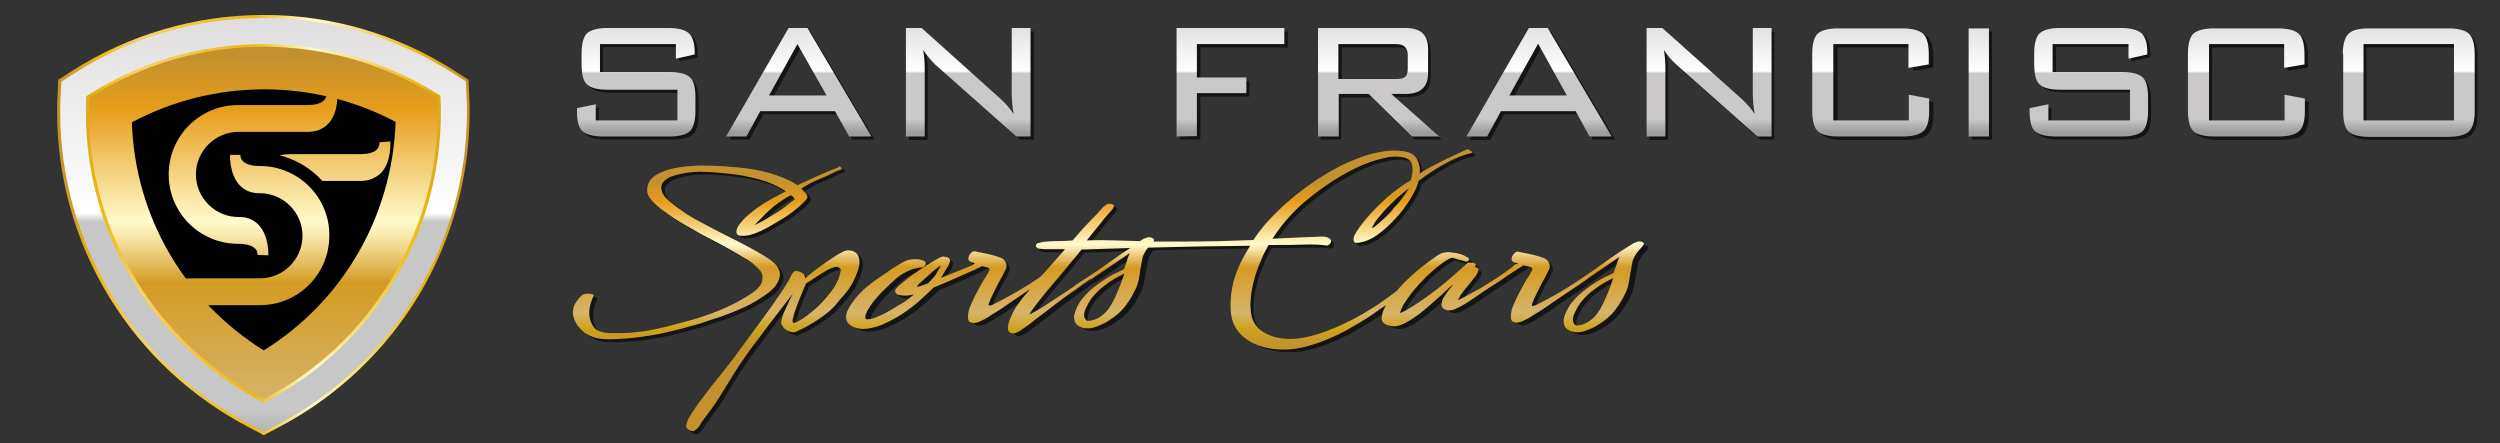 <?xml version="1.0" encoding="utf-8"?>
<!-- Generator: Adobe Illustrator 20.0.0, SVG Export Plug-In . SVG Version: 6.00 Build 0)  -->
<!DOCTYPE svg PUBLIC "-//W3C//DTD SVG 1.1//EN" "http://www.w3.org/Graphics/SVG/1.1/DTD/svg11.dtd">
<svg version="1.1" id="Layer_1" xmlns="http://www.w3.org/2000/svg" xmlns:xlink="http://www.w3.org/1999/xlink" x="0px" y="0px"
	 viewBox="0 0 652.1 115.6" style="enable-background:new 0 0 652.1 115.6;" xml:space="preserve">
<rect x="0" y="0" width="652.1" height="115.6" fill="#333333" stroke="none"/>
<style type="text/css">
	.st0{opacity:0.61;}
	.st1{fill:url(#SVGID_1_);}
	.st2{fill:url(#SVGID_2_);}
	.st3{fill:url(#SVGID_3_);}
	.st4{fill:url(#SVGID_4_);}
	.st5{fill:url(#SVGID_5_);}
	.st6{fill:url(#SVGID_6_);}
	.st7{fill:url(#SVGID_7_);}
	.st8{fill:url(#SVGID_8_);}
	.st9{fill:url(#SVGID_9_);}
	.st10{fill:url(#SVGID_10_);}
	.st11{fill:url(#SVGID_11_);}
	.st12{fill:url(#SVGID_12_);}
	.st13{fill:url(#SVGID_13_);}
	.st14{fill:url(#SVGID_14_);}
	.st15{fill:url(#SVGID_15_);}
	.st16{fill:url(#SVGID_16_);}
	.st17{fill:url(#SVGID_17_);}
	.st18{fill:url(#SVGID_18_);}
	.st19{fill:url(#SVGID_19_);}
	.st20{fill:url(#SVGID_20_);}
	.st21{fill:url(#SVGID_21_);}
</style>
<g class="st0">
	<path d="M158.2,36.4h17.2c2.7,0,4.5-0.5,5.4-1.4c1-0.9,1.4-2.7,1.4-5.3v-3.4c0-2.6-0.5-4.3-1.4-5.3c-1-0.9-2.8-1.4-5.4-1.4h-18.1
		v-7.3h19.8V16l4.9-1v-0.7c0-2.4-0.5-4-1.6-4.9c-1-0.9-2.8-1.3-5.4-1.3h-15.7c-2.7,0-4.5,0.5-5.4,1.4c-1,0.9-1.4,2.7-1.4,5.3v2.7
		c0,2.6,0.5,4.3,1.4,5.3c1,0.9,2.8,1.4,5.4,1.4h18.2v8h-21.3V28l-4.9,1v0.8c0,2.6,0.5,4.3,1.4,5.2C153.7,36,155.5,36.4,158.2,36.4z"
		/>
	<path d="M199.1,29.8h19.5l3.7,6.6h5.8L211.4,8.2h-4.9l-16.3,28.2h5.3L199.1,29.8z M208.9,12.3l7.5,13.5h-15L208.9,12.3z"/>
	<path d="M242,18.9c0-1.7-0.1-3.4-0.4-5.1c0.8,1.3,1.9,2.6,3.3,3.9L266,36.4h3.7V8.2h-4.9v17.1c0,1.8,0.2,3.6,0.5,5.3
		c-1-1.4-2.1-2.7-3.4-3.9L241.2,8.2h-4.1v28.3h4.9V18.9z"/>
	<polygon points="313.1,25.2 325.9,25.2 325.9,21.1 313.1,21.1 313.1,12.4 335.9,12.4 335.9,8.2 307.7,8.2 307.7,36.4 313.1,36.4 	
		"/>
	<path d="M350,25.4h7.8l11.2,11h7.1l-12.5-11.1h3.7c4,0,5.9-1.8,5.9-5.4v-6.3c0-3.6-2-5.5-5.9-5.5h-22.8v28.3h5.3v-11H350z
		 M350,12.4h15c2,0,3,0.9,3,2.8v3.4c0,0.8-0.1,1.5-0.3,1.9c-0.4,0.7-1.2,1-2.7,1h-15V12.4z"/>
	<path d="M392.3,29.8h19.5l3.7,6.6h5.8L404.6,8.2h-4.9l-16.3,28.3h5.3L392.3,29.8z M402.1,12.3l7.5,13.5h-15L402.1,12.3z"/>
	<path d="M458,25.2c0,1.8,0.2,3.6,0.5,5.3c-1-1.4-2.1-2.7-3.4-3.9L434.3,8.2h-4.1v28.3h4.9V18.9c0-1.7-0.1-3.4-0.4-5.1
		c0.8,1.3,1.9,2.6,3.3,3.9l21.1,18.7h3.7V8.2H458V25.2z"/>
	<path d="M497.2,8.2h-16.6c-2.7,0-4.5,0.5-5.4,1.4c-1,0.9-1.4,2.7-1.4,5.3v14.9c0,2.6,0.5,4.4,1.4,5.3c0.9,0.9,2.8,1.4,5.5,1.4h16.6
		c2.7,0,4.5-0.5,5.5-1.4s1.5-2.7,1.5-5.2v-3.3l-5.3-1v6.7h-19.7V12.4H499v6.1l5.3-0.9v-2.7c0-2.6-0.5-4.4-1.5-5.3
		C501.7,8.6,499.9,8.2,497.2,8.2z"/>
	<rect x="514.3" y="8.2" width="5.3" height="28.2"/>
	<path d="M554.4,19.6h-18.1v-7.3H556V16l4.9-1.1v-0.7c0-2.4-0.5-4-1.6-4.9c-1-0.9-2.8-1.3-5.4-1.3h-15.7c-2.7,0-4.5,0.5-5.4,1.4
		c-1,0.9-1.4,2.7-1.4,5.3v2.7c0,2.6,0.5,4.3,1.4,5.3c1,0.9,2.8,1.4,5.4,1.4h18.2v8h-21.3V28l-4.9,1v0.8c0,2.6,0.5,4.3,1.4,5.2
		c1,0.9,2.8,1.4,5.5,1.4h17.2c2.7,0,4.5-0.5,5.4-1.4c1-0.9,1.4-2.7,1.4-5.3v-3.4c0-2.6-0.5-4.3-1.4-5.3
		C558.9,20.1,557,19.6,554.4,19.6z"/>
	<path d="M595.1,8.2h-16.6c-2.7,0-4.5,0.5-5.4,1.4c-1,0.9-1.4,2.7-1.4,5.3v14.9c0,2.6,0.5,4.4,1.4,5.3c0.9,0.9,2.8,1.4,5.5,1.4h16.6
		c2.7,0,4.5-0.5,5.5-1.4s1.5-2.7,1.5-5.2v-3.3l-5.3-1v6.7H577V12.4h19.7v6.1l5.3-0.9v-2.7c0-2.6-0.5-4.4-1.5-5.3
		C599.6,8.6,597.8,8.2,595.1,8.2z"/>
	<path d="M644.8,9.6c-1-1-2.8-1.4-5.5-1.4h-20.4c-2.7,0-4.5,0.5-5.5,1.4c-1,1-1.5,2.7-1.5,5.3v14.9c0,2.6,0.5,4.4,1.4,5.3
		c1,0.9,2.8,1.4,5.5,1.4h20.4c2.7,0,4.5-0.5,5.5-1.4s1.5-2.7,1.5-5.3V14.9C646.2,12.3,645.7,10.5,644.8,9.6z M640.9,32.2h-23.6V12.4
		h23.6V32.2z"/>
	<path d="M188.6,83.5c2.1-0.7,4.3-1.6,6.5-2.6c2.2-1,4.1-2.2,5.9-3.5s2.8-2.6,3.2-4.1c0.2-0.8,0.2-1.6-0.2-2.3
		c-0.3-0.7-0.8-1.3-1.4-1.8c-0.6-0.5-1.3-1-2.1-1.5s-1.5-0.9-2.2-1.3c-1-0.7-2.5-1.4-4.3-2.4c-1.8-0.9-3.6-1.9-5.5-2.8
		c-1.9-1-3.6-1.9-5.1-2.7c-1.6-0.8-2.6-1.5-3.3-1.9c-1.8-1.2-3.3-2.3-4.6-3.4c-1.3-1.1-2-2.2-2.1-3.3c-0.1-0.9,0.3-1.6,1-2.2
		c0.7-0.6,1.6-1,2.7-1.3c1-0.3,2.1-0.5,3.3-0.7c1.2-0.1,2.2-0.2,3-0.2c1.7,0,3.6,0.1,5.6,0.3s4.1,0.4,6.1,0.8c2,0.4,4,0.9,5.8,1.5
		c1.9,0.7,3.5,1.5,5,2.5c-1,0.5-2.1,1.1-3.4,1.8c-1.2,0.7-2.5,1.4-3.6,2.2c-1.2,0.8-2.3,1.7-3.3,2.6c-1,0.9-1.7,1.8-2.2,2.6
		c-0.3,0.6-0.5,1.1-0.4,1.6c0.1,0.5,0.5,0.8,1.3,0.8c1.4,0.1,2.9-0.3,4.7-1.1c1.8-0.8,3.8-2,6.1-3.4c0.2-0.1,0.7-0.4,1.4-0.9
		c0.7-0.5,1.5-1.1,2.2-1.7c0.8-0.6,1.4-1.2,2-1.8s0.8-1,0.8-1.2c0-0.4-0.2-0.8-0.6-1.2c-0.4-0.4-0.7-0.7-1-1c1.5-1,3-1.8,4.7-2.5
		c1.7-0.7,3.2-1.4,4.7-2.2c0.4-0.1,0.7-0.2,0.9-0.3c0.2-0.2,0.3-0.3,0.1-0.5c-0.3-0.3-0.5-0.4-0.6-0.2c-0.1,0.1-0.3,0.3-0.7,0.4
		c-1.7,0.6-3.5,1.4-5.3,2.2c-1.9,0.9-3.5,1.6-4.8,2.2c-1.4-1-3.3-1.8-5.5-2.6c-2.3-0.8-4.9-1.4-7.9-1.8c-3.3-0.4-6.5-0.6-9.6-0.7
		c-3.1-0.1-5.8,0.1-8.2,0.5c-2.4,0.4-4.3,1.1-5.8,2c-1.5,1-2.2,2.3-2.2,4c0,0.7,0.3,1.5,1,2.3c0.6,0.8,1.5,1.6,2.6,2.5
		c1.1,0.8,2.3,1.7,3.7,2.6c1.4,0.9,2.9,1.8,4.4,2.6c1.5,0.9,3.1,1.8,4.7,2.6c1.6,0.8,3.1,1.6,4.5,2.4c1.4,0.8,2.7,1.5,3.8,2.2
		c1.1,0.6,2,1.2,2.7,1.7c1.1,1,1.9,1.7,2.3,2.3c0.4,0.6,0.5,1.4,0.3,2.4c0,1-0.8,2-2.2,3s-3.1,2-5,3c-2,1-4.1,1.9-6.3,2.7
		c-2.2,0.8-4.3,1.5-6.1,1.9c-1.9,0.5-3.6,1-5.2,1.4c-1.6,0.4-3.2,0.7-4.7,1c-1.6,0.3-3.2,0.4-4.8,0.6c-1.6,0.1-3.3,0.1-5.2,0.1
		c-2.2-0.1-3.7-0.7-4.4-1.7s-1.1-2.2-1.1-3.4c0-1.2,0.2-2.3,0.6-3.3c0.4-1,0.6-1.6,0.6-1.6c-0.1,0-0.3-0.1-0.6-0.2s-0.8-0.1-1.4-0.1
		c-0.6,0.1-1.1,0.3-1.5,0.8c-0.1,0.1-0.2,0.2-0.3,0.3c-0.1,0.1-0.2,0.3-0.3,0.4c-1.3,1.5-1.7,3.2-1.1,4.9c0.2,0.7,0.6,1.3,1,2
		c0.5,0.6,1.1,1.2,1.8,1.8c0.8,0.5,1.7,1,2.8,1.3c1.1,0.3,2.4,0.4,3.9,0.4c3.1-0.1,5.7-0.3,7.8-0.6c2.2-0.3,4.1-0.6,5.9-1
		c1.8-0.4,3.5-0.8,5-1.2c1.5-0.4,3.1-0.9,4.7-1.3C184.8,84.8,186.4,84.2,188.6,83.5z M207.7,52.2c0.3,0.3,0.4,0.5,0.4,0.6
		c-0.2,0.1-0.7,0.6-1.7,1.3c-0.9,0.8-2.2,1.7-3.9,2.7c-1.9,1.2-3.5,2.1-4.9,2.7c0.5-0.5,1-1,1.6-1.6c0.6-0.6,1.2-1.3,1.9-1.9
		c0.7-0.7,1.5-1.4,2.5-2.1c1-0.7,2.1-1.5,3.5-2.2l-0.1,0.1C207.3,51.8,207.4,51.9,207.7,52.2z"/>
	<path d="M224.8,70.9c0.4-1.3,0.4-2.4-0.1-3.5c-0.3-0.6-0.9-1-1.7-1.2c-0.9-0.2-1.7-0.1-2.5,0.4c-1,0.5-1.9,1.1-2.8,1.7
		c-0.9,0.6-1.8,1.2-2.7,1.9c-0.9,0.6-1.7,1.2-2.4,1.8c-0.7,0.6-1.3,1-1.7,1.4c0-0.4-0.1-0.8-0.4-1.1c-0.3-0.3-0.6-0.5-1-0.6
		c-0.2-0.1-0.4-0.1-0.6-0.2s-0.4-0.1-0.6,0c-0.4,0.1-0.8,0.6-1.2,1.5c-0.3,0.7-0.9,1.7-1.8,3.1c-0.9,1.4-2,2.9-3.2,4.7
		c-1.3,1.8-2.7,3.7-4.1,5.6c-1.4,1.9-2.8,3.9-4.2,5.7c-1.2,1.8-2.5,3.4-3.7,4.9c-1.2,1.5-2.4,3-3.6,4.5c-1.1,1.5-2.2,2.9-3.2,4.2
		c-1,1.4-1.9,2.7-2.7,4.1c-0.4,0.7-0.6,1.3-0.7,1.9c-0.1,0.6,0.3,1.1,1.1,1.4c0.4,0.2,0.8,0.2,1.1,0s0.7-0.5,0.9-0.8
		c0.3-0.3,0.5-0.6,0.7-1c0.2-0.4,0.4-0.7,0.6-0.9c1.5-2,3-4,4.3-6.1s2.6-4.2,3.9-6.3c0.7-1.1,1.6-2.5,2.8-4.2s2.5-3.5,4-5.4
		c1.4-1.9,2.9-3.9,4.4-5.8s2.8-3.7,4-5.2c-0.6,1.2-1.3,2.6-1.9,4c-0.7,1.4-1,2.5-1.1,3.3c-0.1,0.3,0,0.7,0.3,1.1
		c0.2,0.4,0.5,0.7,0.9,1s0.8,0.4,1.3,0.6c0.5,0.1,0.9,0.1,1.4-0.1s1.2-0.6,2.1-1c0.9-0.5,1.8-1,2.9-1.7c1-0.6,2.1-1.4,3.1-2.2
		c1-0.8,1.9-1.7,2.6-2.6c0.3-0.4,0.9-1.1,1.7-2c0.8-0.9,1.6-2,2.3-3.2C223.8,73.4,224.4,72.2,224.8,70.9z M218.2,76
		c-1.1,1.6-2.4,3.1-3.9,4.6c-1,1-2.1,1.8-3.1,2.6c-1.1,0.8-2.1,1.4-3,1.8c-0.3,0.1-0.6,0-0.6-0.2c-0.1-0.3-0.1-0.5,0-0.8
		c0.2-0.8,0.4-1.7,0.8-2.7c0.4-1,0.7-2,1.1-2.9s0.7-1.7,1-2.4c0.3-0.7,0.5-1.1,0.5-1.2c0.1-0.1,0.4-0.3,0.9-0.6
		c0.5-0.3,1-0.7,1.7-1.1c0.6-0.4,1.2-0.8,1.9-1.2c0.6-0.4,1.1-0.7,1.4-0.8c1.2-0.6,2-0.8,2.5-0.6c0.5,0.2,0.7,0.5,0.7,0.8
		C219.9,72.8,219.3,74.5,218.2,76z"/>
	<path d="M429.3,64c-0.4-0.2-0.8-0.3-1.2-0.2c-0.4,0.1-0.8,0.3-1.1,0.4c-2.7,1.6-5.4,3.4-8.3,5.5s-6,4.2-9.5,6.4
		c-0.1,0-0.1,0.1-0.2,0.1c-0.4,0.2-0.7,0.4-1.1,0.7c-1.1,0.6-2.3,1.3-3.4,1.9s-2.2,1.1-3.1,1.6c-0.2,0.1-0.5,0.2-0.8,0.2
		s-0.3-0.2-0.1-0.7c0.2-0.6,0.5-1.3,0.9-2.1c0.4-0.8,0.8-1.6,1.2-2.4c0.4-0.8,0.8-1.6,1.3-2.4c0.4-0.8,0.7-1.4,1-2
		c0.2-0.5,0.2-1.1-0.1-1.7c-0.3-0.6-0.7-1-1.4-1.2c-1-0.4-2.1-0.7-3.4-1c-1.3-0.3-2.3-0.4-2.9-0.6c-0.4-0.1-0.7-0.1-1,0.1
		s-0.4,0.4-0.6,0.6c-0.2,0.3-0.4,0.6-0.4,1.1c-0.1,0.4,0.1,0.7,0.6,0.9c0.2,0.1,0.4,0.1,0.6,0.2s0.4,0.1,0.5,0.2
		c-0.1,0.1-0.2,0.1-0.3,0.2l-0.1-0.1c-0.1-0.1-0.2-0.1-0.3,0c-0.5,0.5-1.4,1.2-2.8,2.2c-1.4,1-3.1,2.1-4.9,3.2
		c-1.1,0.7-2.3,1.4-3.5,2c-1.2,0.7-2.4,1.3-3.6,1.9c-0.2,0.1-0.2,0-0.1-0.2c0.1-0.2,0.2-0.4,0.4-0.7c0.1-0.3,0.4-0.6,0.6-0.9
		c0.5-0.7,1.1-1.4,1.7-2.1c0.6-0.7,1-1.3,1.3-1.7c0.5-0.5,0.8-1,1-1.4c0.2-0.5,0.3-0.8,0.2-1.1c-0.1-0.2-0.3-0.3-0.4-0.3
		c-0.2-0.1-0.3-0.1-0.5-0.2c0.1-0.1,0.1-0.3,0.2-0.4c0.1-0.2,0-0.3-0.1-0.4c-0.2-0.2-0.8-0.3-1.9-0.3l-4.4,3.9c-1.1,1-2.5,2.1-4,3.3
		c-1.6,1.2-3.1,2.3-4.5,3.2c-0.2,0.1-0.5,0.3-0.9,0.6c-0.4,0.3-0.9,0.6-1.3,0.8c-0.5,0.3-0.9,0.6-1.4,0.8c-0.5,0.3-0.8,0.4-1.1,0.5
		H366c0.1-0.5,0.4-1.3,1-2.3s1.4-2.1,2.4-3.4c1-1.2,2.2-2.5,3.6-3.9c1.4-1.3,2.9-2.6,4.6-3.8c0.2-0.1,0.5-0.3,1-0.6
		c0.5-0.3,0.9-0.4,1.4-0.3c0.1,0.1,0.2,0.1,0.3,0.1c0.2,0,0.3,0.1,0.5,0.2l1.2,0.3c0.5,0.1,0.8,0.2,1.1,0.3c0.3,0.1,0.5,0,0.6-0.1
		c0.3-0.3,0.4-0.5,0.2-0.7c-0.1-0.2-0.3-0.3-0.6-0.4c-0.4-0.3-0.9-0.5-1.5-0.7c-0.6-0.2-1.2-0.3-1.8-0.4c-0.4,0-0.7,0-0.9-0.1
		c-0.6-0.1-1.2,0-1.7,0.1s-1,0.3-1.6,0.7c-0.3,0.2-0.6,0.4-1,0.7c-0.4,0.3-0.9,0.6-1.4,1c-2.2,1.6-4.3,3.4-6.3,5.4
		c-0.7,0.7-1.4,1.5-2,2.2c-1.3,1-2.8,2.1-4.7,3.4c-2.3,1.5-4.7,3-7.3,4.3s-5.3,2.5-8.1,3.4c-2.7,0.9-5.3,1.4-7.7,1.4
		c-3,0-5.4-0.7-7.3-2c-1.9-1.3-2.9-3.3-3-6c-0.1-0.8,0-1.8,0.1-3.1c0.1-1.2,0.4-2.7,0.8-4.2c0.4-1.6,1-3.3,1.8-5.1
		c0.5-1.3,1.2-2.7,2-4.1c0.2,0,0.4,0,0.6,0c3.4,0,6.2,0,8.4-0.1s4.2,0,5.9,0.2c0.4,0.1,0.7,0,1-0.3s0.4-0.5,0.4-0.8
		s-0.2-0.6-0.6-0.8c-0.4-0.3-1-0.4-1.9-0.4c-3.1,0.1-6.9,0.3-11.6,0.5c-0.4,0-0.8,0-1.2,0.1l0,0c2.3-3.6,5-6.7,8.2-9.5
		c3.2-2.7,6.4-5,9.5-6.8c1.2-0.7,2.5-1.4,3.9-2.1c1.4-0.7,2.7-1.2,4.1-1.7s2.7-0.8,4-1.1s2.5-0.3,3.6-0.2c1.8,0.2,2.8,0.8,3.1,2
		s0.2,2.5-0.3,4.1c-2.1,1.2-4.2,2.8-6.3,4.6c-2,1.8-3.8,3.6-5.3,5.4c-1.5,1.8-2.5,3.2-3.1,4.4c-0.2,0.5-0.3,1-0.2,1.4
		c0.1,0.5,0.5,0.6,1.3,0.5c1.5-0.2,3.1-0.8,4.8-2s3.2-2.6,4.7-4.2c1.5-1.6,2.8-3.3,3.9-5.1c1.1-1.8,1.9-3.3,2.2-4.8
		c2.4-1.8,4.7-3.3,7-4.6s4.5-2.2,6.6-2.6c0.3-0.1,0.5-0.2,0.3-0.5c-0.1-0.1-0.1-0.1-0.2-0.1c-0.1,0-0.1-0.1-0.2-0.1
		c-0.1-0.1-0.3-0.3-0.7-0.4c-1.5,0.7-2.8,1.3-3.9,1.8c-1.1,0.5-2.3,1.1-3.5,1.7c-1.2,0.6-2.3,1.2-3.2,1.7c-0.3,0.2-0.7,0.4-1,0.6
		c-0.3,0.2-0.7,0.4-0.9,0.6c0.2-1.4-0.1-2.6-0.7-3.8c-0.6-1.2-1.9-1.9-3.9-2.1c-1.8-0.2-3.6-0.2-5.4,0.2c-1.9,0.3-3.7,0.8-5.6,1.5
		c-1.8,0.7-3.6,1.4-5.3,2.3c-1.7,0.9-3.3,1.8-4.7,2.7c-1.4,0.8-2.8,1.9-4.4,3c-1.6,1.2-3.1,2.4-4.7,3.8c-1.6,1.4-3.1,2.9-4.6,4.5
		s-2.8,3.3-4,5.1c0,0,0,0,0,0.1c-2.9,0.1-6,0.2-9.1,0.3c-3.9,0.1-7.6,0.1-11,0.1c-2.2,0-4.2,0-6,0c0-0.1,0.1-0.1,0.1-0.2
		c0.1-0.3,0-0.5-0.4-0.7c-0.4-0.2-0.8-0.3-1.2-0.2s-0.8,0.3-1.1,0.4c-0.3,0.2-0.7,0.4-1,0.6c-2.2-0.1-4.4-0.1-6.5-0.2
		c-2.3-0.1-4.7-0.1-7.3,0c1.1-1.4,2.2-2.8,3.2-4c1-1.3,2-2.5,3-3.6l0.3-0.3c0.2-0.2,0.3-0.5,0.5-0.8c0.2-0.3,0.1-0.5-0.3-0.7
		c-0.6-0.3-1.2-0.2-1.7,0.1c-0.5,0.4-0.9,0.7-1.1,1c-0.7,0.8-1.7,1.9-3.1,3.3c-1.4,1.4-2.9,3.1-4.5,5l-1.3,0.1
		c-1.3,0.1-2.5,0.1-3.6,0.1s-2,0.1-2.8,0.2c-0.5,0.1-0.9,0.2-1.3,0.3c-0.4,0.1-0.6,0.4-0.6,0.7c0.1,0.5,0.4,0.7,1.1,0.8
		c0.7,0.1,1.3,0.1,1.7,0.1c0.9,0,1.7,0,2.4,0c0.7,0,1.5,0,2.4,0c-0.7,0.8-1.7,2-3,3.4c-1,1.2-2.1,2.4-3.3,3.7
		c-0.8,0.6-1.8,1.2-2.8,1.9c-1.1,0.7-2.2,1.3-3.3,2c-1.1,0.6-2.3,1.3-3.4,1.9c-1.1,0.6-2.2,1.1-3.1,1.6c-0.2,0.1-0.5,0.2-0.8,0.2
		c-0.3,0-0.3-0.2-0.1-0.7c0.2-0.6,0.5-1.3,0.9-2.1c0.4-0.8,0.8-1.6,1.2-2.4c0.4-0.8,0.8-1.6,1.3-2.4c0.4-0.8,0.7-1.4,1-2
		c0.2-0.5,0.2-1.1-0.1-1.7s-0.7-1-1.4-1.2c-1-0.4-2.1-0.7-3.4-1c-1.3-0.3-2.3-0.4-2.9-0.6c-0.4-0.1-0.7-0.1-1,0.1s-0.4,0.4-0.6,0.6
		c-0.2,0.3-0.4,0.6-0.4,1.1c-0.1,0.4,0.1,0.7,0.6,0.9c0.2,0.1,0.4,0.1,0.6,0.2s0.4,0.1,0.5,0.2c-0.1,0.1-0.4,0.3-0.7,0.5
		c-0.5,0.2-1,0.4-1.5,0.6c-2.3,0.9-4.5,1.8-6.7,2.7c0.2-0.2,0.4-0.6,0.6-1c0.3-0.4,0.5-0.8,0.8-1.3c0.3-0.4,0.5-0.8,0.7-1.2
		c0.2-0.4,0.3-0.7,0.3-1c0-0.5-0.2-0.7-0.7-0.9c-0.5-0.1-0.8-0.2-1.1-0.2c-0.3,0-1.2,0.4-2.5,1.2c-1.4,0.8-2.8,1.7-4.2,2.7
		c-1.5,1-2.8,2-4,3s-1.8,1.6-1.8,2c0,0.6,0.3,0.9,0.8,1.1c0.6,0.1,1.1,0.2,1.5,0.2c1,0,1.9-0.1,2.6-0.3c-0.5,0.4-1,0.8-1.5,1.2
		c-0.5,0.4-1,0.8-1.6,1.1c-0.6,0.3-1.2,0.7-2,1.2s-1.6,0.9-2.4,1.4c-0.8,0.4-1.7,0.8-2.5,1.1c-0.2,0.2-0.9,0.4-1.6,0.4
		c-0.3,0-0.5-0.2-0.5-0.6s0.2-0.9,0.5-1.6c0.4-0.6,0.8-1.3,1.3-2s1-1.3,1.6-1.9c0.5-0.6,1-1.1,1.3-1.4c1.1-1.1,2.3-2.2,3.4-3.2
		c1.2-1,2.6-1.8,4.2-2.4c0.8-0.2,1.7-0.4,2.8-0.5c0.1-0.1,0.3-0.3,0.4-0.4c0.2-0.2,0.3-0.3,0.3-0.5c0-0.5-0.3-0.8-0.9-0.9
		c-0.6-0.2-1.1-0.3-1.6-0.3c-0.9,0-1.7,0.1-2.4,0.3c-0.5,0.2-1.2,0.5-2.1,1.1c-0.9,0.5-1.9,1.1-2.8,1.8c-1,0.7-1.9,1.3-2.8,1.9
		s-1.5,1.1-1.9,1.4c-0.6,0.5-1.3,1-2,1.7c-0.7,0.7-1.4,1.4-2,2.2c-0.6,0.8-1.2,1.6-1.6,2.4c-0.5,0.8-0.7,1.6-0.7,2.3
		c0,1,0.5,1.8,1.4,2.3c0.9,0.5,1.9,0.8,3,0.8c1.5,0,3.2-0.4,5-1.1c1.8-0.8,3.5-1.7,5.2-2.8c1.7-1.1,3.3-2.3,4.7-3.6
		c1.5-1.3,2.6-2.4,3.5-3.3c2.5-1,5.1-2.1,7.5-3.2c1-0.4,1.9-0.9,2.9-1.3h0.1c0,0,0,0,0.1,0c0.2-0.1,0.4-0.3,0.6-0.4
		c0.5-0.2,1-0.4,1.4-0.7c0.1,0,0.3,0.1,0.5,0.1c0.4,0.1,0.8,0.2,1.1,0.3c0.4,0.2,0.5,0.5,0.4,0.7c-0.2,0.4-0.5,0.9-0.9,1.6
		c-0.5,0.7-0.9,1.4-1.4,2.3s-1,1.9-1.5,2.8c-0.5,1-0.9,2-1.3,2.9c-0.1,0.2-0.2,0.5-0.3,0.9c-0.1,0.4-0.1,0.8-0.2,1.1
		c0,0.4,0,0.7,0,1.1c0.1,0.3,0.2,0.6,0.5,0.8c0.5,0.2,0.9,0.3,1.5,0.2c0.5-0.1,1.1-0.3,1.6-0.6c0.5-0.2,1-0.5,1.5-0.8
		s0.9-0.6,1.4-0.9c1.4-0.8,2.8-1.8,4.4-2.9c1.6-1.1,3.1-2.1,4.4-3c0.3-0.2,0.5-0.4,0.8-0.5c-0.7,0.8-1.3,1.6-2,2.4
		c-1.2,1.6-2.1,2.9-2.6,4.1c-0.7,1.4-1,2.5-1.1,3.2c-0.1,0.7,0.1,1.2,0.5,1.5c0.4,0.3,0.9,0.3,1.4,0.2c0.5-0.2,1-0.4,1.4-0.7
		c0.9-0.6,2.2-1.5,3.8-2.8c1.6-1.2,3.3-2.5,5.1-3.9c1.8-1.4,3.5-2.7,5.3-3.9c0.8-0.6,1.6-1.1,2.2-1.6l0.6-0.4c0.5-0.4,1-0.7,1.5-0.9
		l0.3-0.1c0.1-0.1,0.2-0.2,0.3-0.3l9.4-6.3c-0.3,0.7-0.6,1.4-0.8,2.2c-0.3,0.8-0.5,1.4-0.7,2c-1,0.5-2,1-3.1,1.5c-1,0.6-2,1.2-3,1.9
		c-1,0.7-1.9,1.4-2.7,2.1s-1.5,1.5-2.1,2.2c-0.5,0.6-0.9,1.3-1.3,2.1c-0.4,0.8-0.6,1.5-0.8,2.2c-0.1,0.7,0,1.4,0.3,2
		c0.3,0.6,1,1,1.9,1.3c1.1,0.3,2.3,0.2,3.6-0.3c1.3-0.5,2.4-1,3.4-1.7c1.7-1.1,3-2.2,4-3.5s1.9-2.7,2.7-4.4c0.5-0.9,0.8-2,1-3.1
		c0.1-0.3,0.1-0.7,0.2-1.2c0.1-0.5,0.1-1.1,0.3-1.7c0.1-0.6,0.2-1.2,0.3-1.7c0.1-0.5,0.1-0.8,0.2-1c0.3-0.7,0.6-1.3,0.9-1.7
		c0.1-0.2,0.3-0.4,0.5-0.6c1.2,0,2.5-0.1,3.8-0.1c6.8-0.2,14.3-0.3,22.8-0.4c-1.7,2.7-3,5.2-3.8,7.6c-1,2.8-1.4,5.8-1.3,8.9
		s1.2,5.5,3.4,7.3c2.1,1.8,5,2.9,8.5,3.2c2.4,0.2,4.5,0,6.5-0.4c1.9-0.4,4-1.1,6.1-1.9c2.5-1,5.1-2.2,7.5-3.7
		c2.5-1.4,4.7-2.8,6.6-4.2c0.6-0.4,1.2-0.9,1.9-1.3c-0.1,0.2-0.2,0.4-0.3,0.6c-0.5,0.9-0.7,1.8-0.8,2.7c-0.1,0.9,0.4,1.5,1.5,1.9
		s2.2,0.4,3.1,0.1c1-0.3,2.1-0.9,3.5-1.8c0.8-0.6,1.8-1.2,2.7-2c1-0.8,1.9-1.6,2.9-2.5c1-0.8,1.9-1.7,2.8-2.5c0.8-0.8,1.6-1.5,2.2-2
		c-0.4,0.5-0.8,1.1-1.3,1.7s-0.9,1.3-1.3,1.9c-0.3,0.5-0.4,1-0.5,1.7c0,0.7,0.3,1.1,1.1,1.4c0.5,0.2,1,0.2,1.5,0.1s0.9-0.2,1.2-0.4
		c1.1-0.5,2.4-1.2,3.7-2.1c1.3-0.9,2.7-1.8,4.1-2.8c0.3-0.2,0.6-0.4,0.9-0.6c0.8-0.5,1.6-1,2.5-1.6c1.1-0.8,2.3-1.6,3.4-2.3
		c1.1-0.7,2.1-1.4,3-1.9c0.1,0.1,0.4,0.1,0.8,0.2c0.4,0.1,0.8,0.2,1.1,0.3c0.4,0.2,0.5,0.5,0.4,0.7c-0.2,0.4-0.5,0.9-0.9,1.6
		c-0.5,0.7-0.9,1.4-1.4,2.3s-1,1.9-1.5,2.8c-0.5,1-0.9,2-1.3,2.9c-0.1,0.2-0.2,0.5-0.3,0.9s-0.1,0.8-0.2,1.1c0,0.4,0,0.7,0,1.1
		c0.1,0.3,0.2,0.6,0.5,0.8c0.5,0.2,0.9,0.3,1.5,0.2c0.5-0.1,1.1-0.3,1.6-0.6c0.5-0.2,1-0.5,1.5-0.8s0.9-0.6,1.4-0.9
		c1.4-0.8,2.8-1.8,4.4-2.9s3.1-2.1,4.4-3c1.4-0.9,3-2,4.8-3.3l-0.1-0.1l0,0c0.1,0.1,0.2,0.1,0.2,0l0.1-0.1l8-5.4
		c-0.3,0.7-0.5,1.4-0.8,2.2c-0.3,0.8-0.5,1.4-0.7,2c-1,0.5-2,1-3.1,1.5c-1,0.6-2,1.2-3,1.9c-1,0.7-1.9,1.4-2.7,2.1
		c-0.8,0.7-1.5,1.5-2.1,2.2c-0.5,0.6-0.9,1.3-1.3,2.1c-0.4,0.8-0.7,1.5-0.8,2.2c-0.1,0.7,0,1.4,0.3,2s1,1,2,1.3
		c1.1,0.3,2.3,0.2,3.6-0.3c1.3-0.5,2.4-1,3.4-1.7c1.7-1.1,3-2.2,4-3.5s1.9-2.7,2.7-4.4c0.5-0.9,0.8-2,1-3.1c0.1-0.3,0.1-0.7,0.2-1.2
		s0.1-1.1,0.3-1.7c0.1-0.6,0.2-1.2,0.3-1.7c0.1-0.5,0.1-0.8,0.2-1c0.3-0.7,0.6-1.3,0.9-1.7c0.3-0.5,0.8-1,1.4-1.7
		c0.2-0.2,0.4-0.5,0.5-0.7C429.8,64.5,429.7,64.2,429.3,64z M367.4,51.5c-0.4,0.5-0.8,1.1-1.2,1.6c-0.4,0.5-0.8,1-1.2,1.4
		s-0.7,0.7-0.8,1c-0.2,0.2-0.5,0.6-1,1.1s-1,1-1.6,1.5c-0.6,0.5-1.1,1-1.6,1.4c-0.5,0.5-0.9,0.7-1.3,0.8c0-0.1,0.1-0.2,0.2-0.3
		c0.3-0.7,0.8-1.6,1.7-2.6c0.8-1,1.7-2,2.7-3s1.9-1.9,2.9-2.7c0.9-0.8,1.7-1.4,2.2-1.8C368,50.5,367.7,51,367.4,51.5z M245.5,71.8
		c-0.6,0.9-1.4,1.9-2.5,3c-0.6,0.2-1,0.3-1.4,0.5c-0.3,0.1-0.7,0.3-1,0.3c-0.3,0.1-0.5,0.1-0.6,0.1c0.2-0.3,0.6-0.8,1.2-1.3
		s1.2-1.1,1.9-1.7c0.7-0.6,1.3-1.2,1.9-1.6c0.6-0.5,1-0.8,1.2-0.9h0.1C246.2,70.5,245.9,71,245.5,71.8z M291.2,68.5
		c-2.9,2.1-6,4.2-9.5,6.4c-0.3,0.2-0.5,0.3-0.6,0.5c-0.9,0.6-1.9,1.3-3,2c-1.5,1-3,1.9-4.4,2.9c-1.5,1-2.9,1.8-4.1,2.4
		c-0.1,0.1-0.1,0.1-0.2,0.1s0-0.1,0.1-0.3c0.6-1,1.5-2.2,2.7-3.7c1.2-1.5,2.5-3.1,3.9-4.7c1.4-1.6,2.7-3.2,3.9-4.7
		c1.3-1.5,2.2-2.6,2.9-3.5c3.9-0.1,8.1-0.3,12.7-0.4C294.3,66.4,292.8,67.4,291.2,68.5z M291.6,78.7c-1,2.1-2.1,3.6-3.3,4.4
		c-0.6,0.5-1.2,0.8-1.7,1s-1.1,0.4-1.8,0.4c-0.6,0-0.9-0.4-1.1-1.1c-0.1-0.8,0.1-1.6,0.6-2.5c0.5-1.1,1.1-2.1,2-3.1
		c0.9-1,1.8-1.9,2.8-2.6c1-0.8,1.9-1.4,2.8-1.9c0.9-0.5,1.7-0.9,2.3-1.2C293.4,74.4,292.6,76.6,291.6,78.7z M419.1,79.9
		c-1,2.1-2.1,3.6-3.3,4.4c-0.6,0.5-1.2,0.8-1.7,1s-1.1,0.4-1.8,0.4c-0.6,0-0.9-0.4-1.1-1.1c-0.1-0.8,0.1-1.6,0.6-2.5
		c0.5-1.1,1.1-2.1,2-3.1s1.8-1.9,2.8-2.6c1-0.8,1.9-1.4,2.8-1.9s1.7-0.9,2.3-1.2C420.9,75.6,420.1,77.8,419.1,79.9z"/>
</g>
<linearGradient id="SVGID_1_" gradientUnits="userSpaceOnUse" x1="165.95" y1="112.716" x2="165.95" y2="83.479" gradientTransform="matrix(1 0 0 -1 0 118)">
	<stop  offset="0" style="stop-color:#DEDDDC"/>
	<stop  offset="0.454" style="stop-color:#FFFFFF"/>
	<stop  offset="0.473" style="stop-color:#CAC8C8"/>
	<stop  offset="0.883" style="stop-color:#CAC8C8"/>
	<stop  offset="1" style="stop-color:#9C9D9E"/>
</linearGradient>
<path class="st1" d="M176.3,11.5h-19.8v7.3h18.1c2.7,0,4.5,0.5,5.4,1.4c1,0.9,1.4,2.7,1.4,5.3v3.4c0,2.6-0.5,4.3-1.4,5.3
	c-1,0.9-2.8,1.4-5.4,1.4h-17.2c-2.7,0-4.5-0.5-5.5-1.4s-1.4-2.7-1.4-5.2v-0.8l4.9-1v4.2h21.3v-8h-18.2c-2.7,0-4.5-0.5-5.4-1.4
	c-1-0.9-1.4-2.7-1.4-5.3V14c0-2.6,0.5-4.4,1.4-5.3c1-0.9,2.8-1.4,5.4-1.4h15.7c2.5,0,4.3,0.4,5.4,1.3c1,0.9,1.6,2.5,1.6,4.9v0.7
	l-4.9,1.1V11.5z"/>
<linearGradient id="SVGID_2_" gradientUnits="userSpaceOnUse" x1="208.35" y1="112.716" x2="208.35" y2="83.479" gradientTransform="matrix(1 0 0 -1 0 118)">
	<stop  offset="0" style="stop-color:#DEDDDC"/>
	<stop  offset="0.454" style="stop-color:#FFFFFF"/>
	<stop  offset="0.473" style="stop-color:#CAC8C8"/>
	<stop  offset="0.883" style="stop-color:#CAC8C8"/>
	<stop  offset="1" style="stop-color:#9C9D9E"/>
</linearGradient>
<path class="st2" d="M189.4,35.6l16.3-28.3h4.9l16.7,28.3h-5.8l-3.7-6.6h-19.5l-3.6,6.6H189.4z M200.6,24.9h15L208,11.5L200.6,24.9z
	"/>
<linearGradient id="SVGID_3_" gradientUnits="userSpaceOnUse" x1="252.55" y1="112.716" x2="252.55" y2="83.479" gradientTransform="matrix(1 0 0 -1 0 118)">
	<stop  offset="0" style="stop-color:#DEDDDC"/>
	<stop  offset="0.454" style="stop-color:#FFFFFF"/>
	<stop  offset="0.473" style="stop-color:#CAC8C8"/>
	<stop  offset="0.883" style="stop-color:#CAC8C8"/>
	<stop  offset="1" style="stop-color:#9C9D9E"/>
</linearGradient>
<path class="st3" d="M240.8,13c0.3,1.6,0.4,3.3,0.4,5.1v17.5h-4.9V7.3h4.1L261,25.8c1.3,1.2,2.4,2.4,3.4,3.9
	c-0.3-1.7-0.5-3.4-0.5-5.3V7.3h4.9v28.3h-3.7L244,16.9C242.7,15.6,241.6,14.3,240.8,13z"/>
<linearGradient id="SVGID_4_" gradientUnits="userSpaceOnUse" x1="320.95" y1="112.716" x2="320.95" y2="83.479" gradientTransform="matrix(1 0 0 -1 0 118)">
	<stop  offset="0" style="stop-color:#DEDDDC"/>
	<stop  offset="0.454" style="stop-color:#FFFFFF"/>
	<stop  offset="0.473" style="stop-color:#CAC8C8"/>
	<stop  offset="0.883" style="stop-color:#CAC8C8"/>
	<stop  offset="1" style="stop-color:#9C9D9E"/>
</linearGradient>
<path class="st4" d="M306.9,35.6V7.3H335v4.2h-22.8v8.7h12.9v4.1h-12.9v11.2L306.9,35.6L306.9,35.6z"/>
<linearGradient id="SVGID_5_" gradientUnits="userSpaceOnUse" x1="359.6" y1="112.716" x2="359.6" y2="83.479" gradientTransform="matrix(1 0 0 -1 0 118)">
	<stop  offset="0" style="stop-color:#DEDDDC"/>
	<stop  offset="0.454" style="stop-color:#FFFFFF"/>
	<stop  offset="0.473" style="stop-color:#CAC8C8"/>
	<stop  offset="0.883" style="stop-color:#CAC8C8"/>
	<stop  offset="1" style="stop-color:#9C9D9E"/>
</linearGradient>
<path class="st5" d="M343.8,35.6V7.3h22.8c4,0,5.9,1.8,5.9,5.5v6.3c0,3.6-2,5.4-5.9,5.4h-3.7l12.5,11.1h-7.1L357,24.5h-7.8v11.1
	H343.8z M364.2,11.5h-15.1v9.1h15.1c1.4,0,2.3-0.3,2.7-1c0.2-0.4,0.3-1,0.3-1.9v-3.4C367.2,12.5,366.2,11.5,364.2,11.5z"/>
<linearGradient id="SVGID_6_" gradientUnits="userSpaceOnUse" x1="401.45" y1="112.716" x2="401.45" y2="83.479" gradientTransform="matrix(1 0 0 -1 0 118)">
	<stop  offset="0" style="stop-color:#DEDDDC"/>
	<stop  offset="0.454" style="stop-color:#FFFFFF"/>
	<stop  offset="0.473" style="stop-color:#CAC8C8"/>
	<stop  offset="0.883" style="stop-color:#CAC8C8"/>
	<stop  offset="1" style="stop-color:#9C9D9E"/>
</linearGradient>
<path class="st6" d="M382.5,35.6l16.3-28.3h4.9l16.7,28.3h-5.8L411,29h-19.5l-3.6,6.6H382.5z M393.7,24.9h15l-7.5-13.5L393.7,24.9z"
	/>
<linearGradient id="SVGID_7_" gradientUnits="userSpaceOnUse" x1="445.8" y1="112.716" x2="445.8" y2="83.479" gradientTransform="matrix(1 0 0 -1 0 118)">
	<stop  offset="0" style="stop-color:#DEDDDC"/>
	<stop  offset="0.454" style="stop-color:#FFFFFF"/>
	<stop  offset="0.473" style="stop-color:#CAC8C8"/>
	<stop  offset="0.883" style="stop-color:#CAC8C8"/>
	<stop  offset="1" style="stop-color:#9C9D9E"/>
</linearGradient>
<path class="st7" d="M434,13c0.3,1.6,0.4,3.3,0.4,5.1v17.5h-4.9V7.3h4.1l20.7,18.5c1.3,1.2,2.4,2.4,3.4,3.9
	c-0.3-1.7-0.5-3.4-0.5-5.3V7.3h4.9v28.3h-3.7l-21.1-18.7C435.9,15.6,434.8,14.3,434,13z"/>
<linearGradient id="SVGID_8_" gradientUnits="userSpaceOnUse" x1="487.95" y1="112.716" x2="487.95" y2="83.479" gradientTransform="matrix(1 0 0 -1 0 118)">
	<stop  offset="0" style="stop-color:#DEDDDC"/>
	<stop  offset="0.454" style="stop-color:#FFFFFF"/>
	<stop  offset="0.473" style="stop-color:#CAC8C8"/>
	<stop  offset="0.883" style="stop-color:#CAC8C8"/>
	<stop  offset="1" style="stop-color:#9C9D9E"/>
</linearGradient>
<path class="st8" d="M497.9,11.5h-19.7v19.9h19.7v-6.7l5.3,1V29c0,2.6-0.5,4.3-1.5,5.2s-2.8,1.4-5.5,1.4h-16.6
	c-2.7,0-4.5-0.5-5.5-1.4c-0.9-0.9-1.4-2.7-1.4-5.3V14.1c0-2.6,0.5-4.4,1.4-5.3c1-0.9,2.8-1.4,5.4-1.4h16.6c2.7,0,4.5,0.5,5.5,1.4
	s1.5,2.7,1.5,5.3v2.7l-5.3,0.9v-6.2H497.9z"/>
<linearGradient id="SVGID_9_" gradientUnits="userSpaceOnUse" x1="516.15" y1="112.717" x2="516.15" y2="83.479" gradientTransform="matrix(1 0 0 -1 0 118)">
	<stop  offset="0" style="stop-color:#DEDDDC"/>
	<stop  offset="0.454" style="stop-color:#FFFFFF"/>
	<stop  offset="0.473" style="stop-color:#CAC8C8"/>
	<stop  offset="0.883" style="stop-color:#CAC8C8"/>
	<stop  offset="1" style="stop-color:#9C9D9E"/>
</linearGradient>
<path class="st9" d="M518.8,35.6h-5.3V7.4h5.3V35.6z"/>
<linearGradient id="SVGID_10_" gradientUnits="userSpaceOnUse" x1="544.85" y1="112.716" x2="544.85" y2="83.479" gradientTransform="matrix(1 0 0 -1 0 118)">
	<stop  offset="0" style="stop-color:#DEDDDC"/>
	<stop  offset="0.454" style="stop-color:#FFFFFF"/>
	<stop  offset="0.473" style="stop-color:#CAC8C8"/>
	<stop  offset="0.883" style="stop-color:#CAC8C8"/>
	<stop  offset="1" style="stop-color:#9C9D9E"/>
</linearGradient>
<path class="st10" d="M555.2,11.5h-19.8v7.3h18.1c2.7,0,4.5,0.5,5.4,1.4c1,0.9,1.4,2.7,1.4,5.3v3.4c0,2.6-0.5,4.3-1.4,5.3
	c-1,0.9-2.8,1.4-5.4,1.4h-17.2c-2.7,0-4.5-0.5-5.5-1.4s-1.4-2.7-1.4-5.2v-0.8l4.9-1v4.2h21.3v-8h-18.2c-2.7,0-4.5-0.5-5.4-1.4
	c-1-0.9-1.4-2.7-1.4-5.3V14c0-2.6,0.5-4.4,1.4-5.3c1-0.9,2.8-1.4,5.4-1.4h15.7c2.5,0,4.3,0.4,5.4,1.3c1,0.9,1.6,2.5,1.6,4.9v0.7
	l-4.9,1.1V11.5z"/>
<linearGradient id="SVGID_11_" gradientUnits="userSpaceOnUse" x1="585.95" y1="112.716" x2="585.95" y2="83.479" gradientTransform="matrix(1 0 0 -1 0 118)">
	<stop  offset="0" style="stop-color:#DEDDDC"/>
	<stop  offset="0.454" style="stop-color:#FFFFFF"/>
	<stop  offset="0.473" style="stop-color:#CAC8C8"/>
	<stop  offset="0.883" style="stop-color:#CAC8C8"/>
	<stop  offset="1" style="stop-color:#9C9D9E"/>
</linearGradient>
<path class="st11" d="M595.9,11.5h-19.7v19.9h19.7v-6.7l5.3,1V29c0,2.6-0.5,4.3-1.5,5.2s-2.8,1.4-5.5,1.4h-16.6
	c-2.7,0-4.5-0.5-5.5-1.4c-0.9-0.9-1.4-2.7-1.4-5.3V14.1c0-2.6,0.5-4.4,1.4-5.3c1-0.9,2.8-1.4,5.4-1.4h16.6c2.7,0,4.5,0.5,5.5,1.4
	s1.5,2.7,1.5,5.3v2.7l-5.3,0.9v-6.2H595.9z"/>
<linearGradient id="SVGID_12_" gradientUnits="userSpaceOnUse" x1="628.3" y1="112.716" x2="628.3" y2="83.479" gradientTransform="matrix(1 0 0 -1 0 118)">
	<stop  offset="0" style="stop-color:#DEDDDC"/>
	<stop  offset="0.454" style="stop-color:#FFFFFF"/>
	<stop  offset="0.473" style="stop-color:#CAC8C8"/>
	<stop  offset="0.883" style="stop-color:#CAC8C8"/>
	<stop  offset="1" style="stop-color:#9C9D9E"/>
</linearGradient>
<path class="st12" d="M611.1,14.1c0-2.6,0.5-4.3,1.5-5.3s2.8-1.4,5.5-1.4h20.4c2.7,0,4.5,0.5,5.5,1.4c1,1,1.5,2.7,1.5,5.3V29
	c0,2.6-0.5,4.3-1.5,5.3c-1,0.9-2.8,1.4-5.5,1.4h-20.4c-2.7,0-4.5-0.5-5.5-1.4s-1.4-2.7-1.4-5.3V14.1H611.1z M616.5,31.4h23.6V11.5
	h-23.6V31.4z"/>
<g>
	
		<linearGradient id="SVGID_13_" gradientUnits="userSpaceOnUse" x1="184.468" y1="70.528" x2="184.468" y2="27.776" gradientTransform="matrix(1 0 0 -1 0 118)">
		<stop  offset="0" style="stop-color:#C3922E"/>
		<stop  offset="0.123" style="stop-color:#E69E1A"/>
		<stop  offset="0.38" style="stop-color:#FFFBCC"/>
		<stop  offset="0.399" style="stop-color:#FBEDB9"/>
		<stop  offset="0.434" style="stop-color:#EFD58F"/>
		<stop  offset="0.484" style="stop-color:#E0B353"/>
		<stop  offset="0.521" style="stop-color:#D59B22"/>
		<stop  offset="0.797" style="stop-color:#D6B469"/>
		<stop  offset="0.896" style="stop-color:#CDA31B"/>
		<stop  offset="1" style="stop-color:#C3922E"/>
	</linearGradient>
	<path class="st13" d="M187.7,82.7c2.1-0.7,4.3-1.6,6.5-2.6s4.1-2.2,5.9-3.5c1.8-1.3,2.8-2.6,3.2-4.1c0.2-0.8,0.2-1.6-0.2-2.3
		c-0.3-0.7-0.8-1.3-1.4-1.8c-0.6-0.5-1.3-1-2.1-1.5c-0.8-0.5-1.5-0.9-2.2-1.3c-1.1-0.6-2.5-1.4-4.3-2.3c-1.8-0.9-3.6-1.9-5.5-2.8
		c-1.9-1-3.6-1.9-5.1-2.7c-1.6-0.8-2.6-1.5-3.3-1.9c-1.8-1.2-3.3-2.3-4.6-3.4c-1.3-1.1-2-2.2-2.1-3.3c-0.1-0.9,0.3-1.6,1-2.2
		c0.7-0.6,1.6-1,2.7-1.3c1-0.3,2.1-0.5,3.3-0.7c1.2-0.1,2.2-0.2,3-0.2c1.7,0,3.6,0.1,5.6,0.3s4.1,0.4,6.1,0.8c2,0.4,4,0.9,5.8,1.5
		c1.9,0.7,3.5,1.5,5,2.5c-1,0.5-2.1,1.1-3.4,1.8c-1.2,0.7-2.5,1.4-3.6,2.2c-1.2,0.8-2.3,1.7-3.3,2.6c-1,0.9-1.7,1.8-2.2,2.6
		c-0.3,0.6-0.5,1.1-0.4,1.6c0.1,0.5,0.5,0.8,1.3,0.8c1.4,0.1,2.9-0.3,4.7-1.1c1.8-0.8,3.8-2,6.1-3.4c0.2-0.1,0.7-0.4,1.4-0.9
		c0.7-0.5,1.5-1.1,2.2-1.7c0.8-0.6,1.4-1.2,2-1.8c0.6-0.6,0.8-1,0.8-1.2c0-0.4-0.2-0.8-0.6-1.2c-0.4-0.4-0.7-0.7-1-1
		c1.5-1,3-1.8,4.7-2.5c1.7-0.7,3.2-1.4,4.7-2.2c0.4-0.1,0.7-0.2,0.9-0.3c0.2-0.2,0.3-0.3,0.1-0.5c-0.3-0.3-0.5-0.4-0.6-0.2
		c-0.1,0.1-0.3,0.3-0.7,0.4c-1.7,0.6-3.5,1.4-5.3,2.2c-1.9,0.9-3.5,1.6-4.8,2.2c-1.4-1-3.2-1.8-5.5-2.6s-4.9-1.4-7.9-1.8
		c-3.3-0.4-6.5-0.6-9.6-0.7c-3.1-0.1-5.8,0.1-8.2,0.5c-2.4,0.4-4.3,1.1-5.8,2c-1.5,1-2.2,2.3-2.2,4c0,0.7,0.3,1.5,1,2.3
		c0.6,0.8,1.5,1.6,2.6,2.5c1.1,0.8,2.3,1.7,3.7,2.6c1.4,0.9,2.9,1.8,4.4,2.6c1.5,0.9,3.1,1.8,4.7,2.6c1.6,0.8,3.1,1.6,4.5,2.4
		c1.4,0.8,2.7,1.5,3.8,2.2c1.1,0.6,2,1.2,2.7,1.7c1.1,1,1.9,1.7,2.3,2.3c0.4,0.6,0.5,1.4,0.3,2.4c-0.2,0.9-0.9,1.9-2.3,2.9
		s-3.1,2-5,3c-2,1-4.1,1.9-6.3,2.7c-2.2,0.8-4.3,1.5-6.1,1.9c-1.9,0.5-3.6,1-5.2,1.4c-1.6,0.4-3.2,0.7-4.7,1
		c-1.6,0.3-3.2,0.4-4.8,0.6c-1.6,0.1-3.3,0.1-5.2,0.1c-2.2-0.1-3.7-0.6-4.4-1.7c-0.7-1-1.1-2.2-1.1-3.4c0-1.2,0.2-2.3,0.6-3.3
		c0.4-1,0.6-1.6,0.6-1.6c-0.1,0-0.3-0.1-0.6-0.2s-0.8-0.1-1.4-0.1c-0.6,0.1-1.1,0.3-1.5,0.8c-0.1,0.1-0.2,0.2-0.3,0.3
		c-0.1,0.1-0.2,0.3-0.3,0.4c-1.3,1.5-1.7,3.2-1.1,4.9c0.2,0.7,0.6,1.3,1,2c0.5,0.6,1.1,1.2,1.8,1.8c0.8,0.5,1.7,1,2.8,1.3
		c1.1,0.3,2.4,0.4,3.9,0.4c3.1-0.1,5.7-0.3,7.8-0.6c2.2-0.3,4.1-0.6,5.9-1c1.8-0.4,3.5-0.8,5-1.2c1.5-0.4,3.1-0.9,4.7-1.3
		C183.9,83.9,185.6,83.4,187.7,82.7z M206.9,51.4c0.3,0.3,0.4,0.5,0.4,0.6c-0.2,0.1-0.7,0.6-1.7,1.3c-0.9,0.8-2.2,1.7-3.9,2.7
		c-1.9,1.2-3.5,2.1-4.9,2.7c0.5-0.5,1-1,1.6-1.6c0.6-0.6,1.2-1.3,1.9-1.9c0.7-0.7,1.5-1.4,2.5-2.1c1-0.7,2.1-1.5,3.5-2.2l-0.1,0.1
		C206.4,50.9,206.6,51.1,206.9,51.4z"/>
	
		<linearGradient id="SVGID_14_" gradientUnits="userSpaceOnUse" x1="201.587" y1="70.529" x2="201.587" y2="27.777" gradientTransform="matrix(1 0 0 -1 0 118)">
		<stop  offset="0" style="stop-color:#C3922E"/>
		<stop  offset="0.123" style="stop-color:#E69E1A"/>
		<stop  offset="0.38" style="stop-color:#FFFBCC"/>
		<stop  offset="0.399" style="stop-color:#FBEDB9"/>
		<stop  offset="0.434" style="stop-color:#EFD58F"/>
		<stop  offset="0.484" style="stop-color:#E0B353"/>
		<stop  offset="0.521" style="stop-color:#D59B22"/>
		<stop  offset="0.797" style="stop-color:#D6B469"/>
		<stop  offset="0.896" style="stop-color:#CDA31B"/>
		<stop  offset="1" style="stop-color:#C3922E"/>
	</linearGradient>
	<path class="st14" d="M223.9,70.1c0.4-1.3,0.4-2.4-0.1-3.5c-0.3-0.6-0.9-1-1.7-1.2c-0.9-0.2-1.7-0.1-2.5,0.4
		c-1,0.5-1.9,1.1-2.8,1.7s-1.8,1.2-2.7,1.9c-0.9,0.6-1.7,1.2-2.4,1.8c-0.7,0.6-1.3,1-1.7,1.4c0-0.4-0.1-0.8-0.4-1.1
		c-0.3-0.3-0.6-0.5-1-0.6c-0.2-0.1-0.4-0.1-0.6-0.2c-0.2-0.1-0.4-0.1-0.6,0c-0.4,0.1-0.8,0.6-1.2,1.5c-0.3,0.7-0.9,1.7-1.8,3.1
		c-0.9,1.4-2,2.9-3.2,4.7c-1.3,1.8-2.7,3.7-4.1,5.6s-2.8,3.9-4.2,5.7c-1.2,1.8-2.5,3.4-3.7,4.9c-1.2,1.5-2.4,3-3.6,4.5
		c-1.1,1.5-2.2,2.9-3.2,4.2c-1,1.4-1.9,2.7-2.7,4.1c-0.4,0.7-0.6,1.3-0.7,1.9c-0.1,0.6,0.3,1.1,1.1,1.4c0.4,0.2,0.8,0.2,1.1,0
		c0.3-0.2,0.7-0.5,0.9-0.8c0.3-0.3,0.5-0.6,0.7-1s0.4-0.7,0.6-0.9c1.5-2,3-4,4.3-6.1c1.3-2.1,2.6-4.2,3.9-6.3
		c0.7-1.1,1.6-2.5,2.8-4.2s2.5-3.5,4-5.4c1.4-1.9,2.9-3.9,4.4-5.8s2.8-3.7,4-5.2c-0.6,1.2-1.3,2.6-1.9,4c-0.7,1.4-1,2.5-1.1,3.3
		c-0.1,0.3,0,0.7,0.3,1.1c0.2,0.4,0.5,0.7,0.9,1c0.4,0.3,0.8,0.4,1.3,0.6c0.5,0.1,0.9,0.1,1.4-0.1s1.2-0.6,2.1-1
		c0.9-0.5,1.8-1,2.9-1.7c1-0.6,2.1-1.4,3.1-2.2c1-0.8,1.9-1.7,2.6-2.6c0.3-0.4,0.9-1.1,1.7-2c0.8-0.9,1.6-2,2.3-3.2
		C223,72.6,223.5,71.4,223.9,70.1z M217.4,75.2c-1.1,1.6-2.4,3.1-3.9,4.6c-1,1-2.1,1.8-3.1,2.6c-1.1,0.8-2.1,1.4-3,1.8
		c-0.3,0.1-0.6,0-0.6-0.2c-0.1-0.3-0.1-0.5,0-0.8c0.2-0.8,0.4-1.7,0.8-2.7s0.7-2,1.1-2.9c0.4-0.9,0.7-1.7,1-2.4
		c0.3-0.7,0.5-1.1,0.5-1.2c0.1-0.1,0.4-0.3,0.9-0.6c0.5-0.3,1-0.7,1.7-1.1c0.6-0.4,1.2-0.8,1.9-1.2c0.6-0.4,1.1-0.7,1.4-0.8
		c1.2-0.6,2-0.8,2.5-0.6c0.5,0.2,0.7,0.5,0.7,0.8C219.1,72,218.5,73.6,217.4,75.2z"/>
	
		<linearGradient id="SVGID_15_" gradientUnits="userSpaceOnUse" x1="324.752" y1="70.528" x2="324.752" y2="27.777" gradientTransform="matrix(1 0 0 -1 0 118)">
		<stop  offset="0" style="stop-color:#C3922E"/>
		<stop  offset="0.123" style="stop-color:#E69E1A"/>
		<stop  offset="0.38" style="stop-color:#FFFBCC"/>
		<stop  offset="0.399" style="stop-color:#FBEDB9"/>
		<stop  offset="0.434" style="stop-color:#EFD58F"/>
		<stop  offset="0.484" style="stop-color:#E0B353"/>
		<stop  offset="0.521" style="stop-color:#D59B22"/>
		<stop  offset="0.797" style="stop-color:#D6B469"/>
		<stop  offset="0.896" style="stop-color:#CDA31B"/>
		<stop  offset="1" style="stop-color:#C3922E"/>
	</linearGradient>
	<path class="st15" d="M428.5,63.2c-0.4-0.2-0.8-0.3-1.2-0.2c-0.4,0.1-0.8,0.3-1.1,0.4c-2.7,1.6-5.4,3.4-8.3,5.5s-6,4.2-9.5,6.4
		c-0.1,0-0.1,0.1-0.2,0.1c-0.4,0.2-0.7,0.4-1.1,0.7c-1.1,0.6-2.3,1.3-3.4,1.9s-2.2,1.1-3.1,1.6c-0.2,0.1-0.5,0.2-0.8,0.2
		c-0.3,0-0.3-0.2-0.1-0.7c0.2-0.6,0.5-1.3,0.9-2.1c0.4-0.8,0.8-1.6,1.2-2.4c0.4-0.8,0.8-1.6,1.3-2.4c0.4-0.8,0.7-1.4,1-2
		c0.2-0.5,0.2-1.1-0.1-1.7c-0.3-0.6-0.7-1-1.4-1.2c-1-0.4-2.1-0.7-3.4-1c-1.3-0.3-2.3-0.4-2.9-0.6c-0.4-0.1-0.7-0.1-1,0.1
		s-0.4,0.4-0.6,0.6c-0.2,0.3-0.4,0.6-0.4,1.1c-0.1,0.4,0.1,0.7,0.6,0.9c0.2,0.1,0.4,0.1,0.6,0.2s0.4,0.1,0.5,0.2
		c-0.1,0.1-0.2,0.1-0.3,0.2l-0.1-0.1c-0.1-0.1-0.2-0.1-0.3,0c-0.5,0.5-1.4,1.2-2.8,2.2c-1.4,1-3.1,2.1-4.9,3.2
		c-1.1,0.7-2.3,1.4-3.5,2c-1.2,0.7-2.4,1.3-3.6,1.9c-0.2,0.1-0.2,0-0.1-0.2c0.1-0.2,0.2-0.4,0.4-0.7c0.1-0.3,0.4-0.6,0.6-0.9
		c0.5-0.7,1.1-1.4,1.7-2.1c0.6-0.7,1-1.3,1.3-1.7c0.5-0.5,0.8-1,1-1.4c0.2-0.5,0.3-0.8,0.2-1.1c-0.1-0.2-0.3-0.3-0.4-0.3
		c-0.2-0.1-0.3-0.1-0.5-0.2c0.1-0.1,0.1-0.3,0.2-0.4c0.1-0.2,0-0.3-0.1-0.4c-0.2-0.2-0.8-0.3-1.9-0.3l-4.4,3.9c-1.1,1-2.5,2.1-4,3.3
		c-1.6,1.2-3.1,2.3-4.5,3.2c-0.2,0.1-0.5,0.3-0.9,0.6c-0.4,0.3-0.9,0.6-1.3,0.8c-0.5,0.3-0.9,0.6-1.4,0.8c-0.5,0.3-0.8,0.4-1.1,0.5
		h-0.1c0.1-0.5,0.4-1.3,1-2.3s1.4-2.1,2.4-3.4c1-1.2,2.2-2.5,3.6-3.9c1.4-1.3,2.9-2.6,4.6-3.8c0.2-0.1,0.5-0.3,1-0.6
		c0.5-0.3,0.9-0.4,1.4-0.3c0.1,0.1,0.2,0.1,0.3,0.1c0.2,0,0.3,0.1,0.5,0.2l1.2,0.3c0.5,0.1,0.8,0.2,1.1,0.3c0.3,0.1,0.5,0,0.6-0.1
		c0.3-0.3,0.4-0.5,0.2-0.7c-0.1-0.2-0.3-0.3-0.6-0.4c-0.4-0.3-0.9-0.5-1.5-0.7c-0.6-0.2-1.2-0.3-1.8-0.4c-0.4,0-0.7,0-0.9-0.1
		c-0.6-0.1-1.2,0-1.7,0.1s-1,0.3-1.6,0.7c-0.3,0.2-0.6,0.4-1,0.7c-0.4,0.3-0.9,0.6-1.4,1c-2.2,1.6-4.3,3.4-6.3,5.4
		c-0.7,0.7-1.4,1.5-2,2.2c-1.3,1-2.8,2.1-4.7,3.4c-2.3,1.5-4.7,3-7.3,4.3s-5.3,2.5-8.1,3.4c-2.7,0.9-5.3,1.4-7.7,1.4
		c-3,0-5.4-0.7-7.3-2s-2.9-3.3-3-6c-0.1-0.8,0-1.8,0.1-3.1c0.1-1.2,0.4-2.7,0.8-4.2c0.4-1.6,1-3.3,1.8-5.1c0.5-1.3,1.2-2.7,2-4.1
		c0.2,0,0.4,0,0.6,0c3.4,0,6.2,0,8.4-0.1s4.2,0,5.9,0.2c0.4,0.1,0.7,0,1-0.3s0.4-0.5,0.4-0.8s-0.2-0.6-0.6-0.8
		c-0.4-0.3-1-0.4-1.9-0.4c-3.1,0.1-6.9,0.3-11.6,0.5c-0.4,0-0.8,0-1.2,0.1l0,0c2.3-3.6,5-6.7,8.2-9.5c3.2-2.7,6.4-5,9.5-6.8
		c1.2-0.7,2.5-1.4,3.9-2.1c1.4-0.7,2.7-1.2,4.1-1.7c1.4-0.5,2.7-0.8,4-1.1s2.5-0.3,3.6-0.2c1.8,0.2,2.8,0.8,3.1,2s0.2,2.5-0.3,4.1
		c-2.1,1.2-4.2,2.8-6.3,4.6c-2,1.8-3.8,3.6-5.3,5.4c-1.5,1.8-2.5,3.2-3.1,4.4c-0.2,0.5-0.3,1-0.2,1.4c0.1,0.5,0.5,0.6,1.3,0.5
		c1.5-0.2,3.1-0.8,4.8-2s3.2-2.6,4.7-4.2c1.5-1.6,2.8-3.3,3.9-5.1c1.1-1.8,1.9-3.3,2.2-4.8c2.4-1.8,4.7-3.3,7-4.6s4.5-2.2,6.6-2.6
		c0.3-0.1,0.5-0.2,0.3-0.5c-0.1-0.1-0.1-0.1-0.2-0.1s-0.1-0.1-0.2-0.1c-0.1-0.1-0.3-0.3-0.7-0.4c-1.5,0.7-2.8,1.3-3.9,1.8
		s-2.3,1.1-3.5,1.7c-1.2,0.6-2.3,1.2-3.2,1.7c-0.3,0.2-0.7,0.4-1,0.6c-0.3,0.2-0.7,0.4-0.9,0.6c0.2-1.4-0.1-2.6-0.7-3.8
		s-1.9-1.9-3.9-2.1c-1.8-0.2-3.6-0.2-5.4,0.2c-1.9,0.3-3.7,0.8-5.6,1.5c-1.8,0.7-3.6,1.4-5.3,2.3c-1.7,0.9-3.3,1.8-4.7,2.7
		c-1.4,0.8-2.8,1.9-4.4,3c-1.6,1.2-3.1,2.4-4.7,3.8c-1.6,1.4-3.1,2.9-4.6,4.5s-2.8,3.3-4,5.1c0,0,0,0,0,0.1c-2.9,0.1-6,0.2-9.1,0.3
		c-3.9,0.1-7.6,0.1-11,0.1c-2.2,0-4.2,0-6,0c0-0.1,0.1-0.1,0.1-0.2c0.1-0.3,0-0.5-0.4-0.7c-0.4-0.2-0.8-0.3-1.2-0.2
		s-0.8,0.3-1.1,0.4c-0.3,0.2-0.7,0.4-1,0.6c-2.2-0.1-4.4-0.1-6.5-0.2c-2.3-0.1-4.7-0.1-7.3,0c1.1-1.4,2.2-2.8,3.2-4
		c1-1.3,2-2.5,3-3.6l0.3-0.3c0.2-0.2,0.3-0.5,0.5-0.8c0.2-0.3,0.1-0.5-0.3-0.7c-0.6-0.3-1.2-0.2-1.7,0.1c-0.5,0.4-0.9,0.7-1.1,1
		c-0.7,0.8-1.7,1.9-3.1,3.3c-1.4,1.4-2.9,3.1-4.5,5l-1.3,0.1c-1.3,0.1-2.5,0.1-3.6,0.1s-2,0.1-2.8,0.2c-0.5,0.1-0.9,0.2-1.3,0.3
		s-0.6,0.4-0.6,0.7c0.1,0.5,0.4,0.7,1.1,0.8C272,65,272.6,65,273,65c0.9,0,1.7,0,2.4,0c0.7,0,1.5,0,2.4,0c-0.7,0.8-1.7,2-3,3.4
		c-1,1.2-2.1,2.4-3.3,3.7c-0.8,0.6-1.8,1.2-2.8,1.9c-1.1,0.7-2.2,1.3-3.3,2c-1.1,0.6-2.3,1.3-3.4,1.9s-2.2,1.1-3.1,1.6
		c-0.2,0.1-0.5,0.2-0.8,0.2c-0.3,0-0.3-0.2-0.1-0.7c0.2-0.6,0.5-1.3,0.9-2.1c0.4-0.8,0.8-1.6,1.2-2.4c0.4-0.8,0.8-1.6,1.3-2.4
		c0.4-0.8,0.7-1.4,1-2c0.2-0.5,0.2-1.1-0.1-1.7c-0.3-0.6-0.7-1-1.4-1.2c-1-0.4-2.1-0.7-3.4-1c-1.3-0.3-2.3-0.4-2.9-0.6
		c-0.4-0.1-0.7-0.1-1,0.1s-0.4,0.4-0.6,0.6c-0.2,0.3-0.4,0.6-0.4,1.1c-0.1,0.4,0.1,0.7,0.6,0.9c0.2,0.1,0.4,0.1,0.6,0.2
		s0.4,0.1,0.5,0.2c-0.1,0.1-0.4,0.3-0.7,0.5c-0.5,0.2-1,0.4-1.5,0.6c-2.3,0.9-4.5,1.8-6.7,2.7c0.2-0.2,0.4-0.6,0.6-1
		c0.3-0.4,0.5-0.8,0.8-1.3c0.3-0.4,0.5-0.8,0.7-1.2c0.2-0.4,0.3-0.7,0.3-1c0-0.5-0.2-0.7-0.7-0.9c-0.5-0.1-0.8-0.2-1.1-0.2
		c-0.3,0-1.2,0.4-2.5,1.2c-1.4,0.8-2.8,1.7-4.2,2.7c-1.5,1-2.8,2-4,3s-1.8,1.6-1.8,2c0,0.6,0.3,0.9,0.8,1.1c0.6,0.1,1.1,0.2,1.5,0.2
		c1,0,1.9-0.1,2.6-0.3c-0.5,0.4-1,0.8-1.5,1.2c-0.5,0.4-1,0.8-1.6,1.1c-0.6,0.3-1.2,0.7-2,1.2s-1.6,0.9-2.4,1.4
		c-0.8,0.4-1.7,0.8-2.5,1.1c-0.8,0.3-1.6,0.5-2.2,0.5c-0.3,0-0.5-0.2-0.5-0.6s0.2-0.9,0.5-1.6c0.4-0.6,0.8-1.3,1.3-2s1-1.3,1.6-1.9
		c0.5-0.6,1-1.1,1.3-1.4c1.1-1.1,2.3-2.2,3.4-3.2c1.2-1,2.6-1.8,4.2-2.4c0.8-0.2,1.7-0.4,2.8-0.5c0.1-0.1,0.3-0.3,0.4-0.4
		c0.2-0.2,0.3-0.3,0.3-0.5c0-0.5-0.3-0.8-0.9-0.9c-0.6-0.2-1.1-0.3-1.6-0.3c-0.9,0-1.7,0.1-2.4,0.3c-0.5,0.2-1.2,0.5-2.1,1.1
		c-0.9,0.5-1.9,1.1-2.8,1.8c-1,0.7-1.9,1.3-2.8,1.9s-1.5,1.1-1.9,1.4c-0.6,0.5-1.3,1-2,1.7c-0.7,0.7-1.4,1.4-2,2.2
		c-0.6,0.8-1.2,1.6-1.6,2.4c-0.5,0.8-0.7,1.6-0.7,2.3c0,1,0.5,1.8,1.4,2.3c0.9,0.5,1.9,0.8,3,0.8c1.5,0,3.2-0.4,5-1.1
		c1.8-0.8,3.5-1.7,5.2-2.8c1.7-1.1,3.3-2.3,4.7-3.6c1.5-1.3,2.6-2.4,3.5-3.3c2.5-1,5.1-2.1,7.5-3.2c1-0.4,1.9-0.9,2.9-1.3h0.1
		c0,0,0,0,0.1,0c0.2-0.1,0.4-0.3,0.6-0.4c0.5-0.2,1-0.4,1.4-0.7c0.1,0,0.3,0.1,0.5,0.1c0.4,0.1,0.8,0.2,1.1,0.3
		c0.4,0.2,0.5,0.5,0.4,0.7c-0.2,0.4-0.5,0.9-0.9,1.6c-0.5,0.7-0.9,1.4-1.4,2.3c-0.5,0.9-1,1.9-1.5,2.8c-0.5,1-0.9,2-1.3,2.9
		c-0.1,0.2-0.2,0.5-0.3,0.9c-0.1,0.4-0.1,0.8-0.2,1.1c0,0.4,0,0.7,0,1.1c0.1,0.3,0.2,0.6,0.5,0.8c0.5,0.2,0.9,0.3,1.5,0.2
		c0.5-0.1,1.1-0.3,1.6-0.6c0.5-0.2,1-0.5,1.5-0.8s0.9-0.6,1.4-0.9c1.4-0.8,2.8-1.8,4.4-2.9c1.6-1.1,3.1-2.1,4.4-3
		c0.3-0.2,0.5-0.4,0.8-0.5c-0.7,0.8-1.3,1.6-2,2.4c-1.2,1.6-2.1,2.9-2.6,4.1c-0.7,1.4-1,2.5-1.1,3.2c-0.1,0.7,0.1,1.2,0.5,1.5
		c0.4,0.3,0.9,0.3,1.4,0.2c0.5-0.2,1-0.4,1.4-0.7c0.9-0.6,2.2-1.5,3.8-2.8c1.6-1.2,3.3-2.5,5.1-3.9c1.8-1.4,3.5-2.7,5.3-3.9
		c0.8-0.6,1.6-1.1,2.2-1.6l0.6-0.4c0.5-0.4,1-0.7,1.5-0.9l0.3-0.1c0.1-0.1,0.2-0.2,0.3-0.3l9.4-6.3c-0.3,0.7-0.6,1.4-0.8,2.2
		c-0.3,0.8-0.5,1.4-0.7,2c-1,0.5-2,1-3.1,1.5c-1,0.6-2,1.2-3,1.9c-1,0.7-1.9,1.4-2.7,2.1s-1.5,1.5-2.1,2.2c-0.5,0.6-0.9,1.3-1.3,2.1
		c-0.4,0.8-0.6,1.5-0.8,2.2c-0.1,0.7,0,1.4,0.3,2c0.3,0.6,1,1,1.9,1.3c1.1,0.3,2.3,0.2,3.6-0.3c1.3-0.5,2.4-1,3.4-1.7
		c1.7-1.1,3-2.2,4-3.5s1.9-2.7,2.7-4.4c0.5-0.9,0.8-2,1-3.1c0.1-0.3,0.1-0.7,0.2-1.2c0.1-0.5,0.1-1.1,0.3-1.7
		c0.1-0.6,0.2-1.2,0.3-1.7c0.1-0.5,0.1-0.8,0.2-1c0.3-0.7,0.6-1.3,0.9-1.7c0.1-0.2,0.3-0.4,0.5-0.6c1.2,0,2.5-0.1,3.8-0.1
		c6.8-0.2,14.3-0.3,22.8-0.4c-1.7,2.7-3,5.2-3.8,7.6c-1,2.8-1.4,5.8-1.3,8.9s1.2,5.5,3.4,7.3c2.1,1.8,5,2.9,8.5,3.2
		c2.4,0.2,4.5,0,6.5-0.4c1.9-0.4,4-1.1,6.1-1.9c2.5-1,5.1-2.2,7.5-3.7c2.5-1.4,4.7-2.8,6.6-4.2c0.6-0.4,1.2-0.9,1.9-1.3
		c-0.1,0.2-0.2,0.4-0.3,0.6c-0.5,0.9-0.7,1.8-0.8,2.7c-0.1,0.9,0.4,1.5,1.5,1.9s2.2,0.4,3.1,0.1c1-0.3,2.1-0.9,3.5-1.8
		c0.8-0.6,1.8-1.2,2.7-2c1-0.8,1.9-1.6,2.9-2.5c1-0.8,1.9-1.7,2.8-2.5c0.8-0.8,1.6-1.5,2.2-2c-0.4,0.5-0.8,1.1-1.3,1.7
		s-0.9,1.3-1.3,1.9c-0.3,0.5-0.4,1-0.5,1.7c0,0.7,0.3,1.1,1.1,1.4c0.5,0.2,1,0.2,1.5,0.1s0.9-0.2,1.2-0.4c1.1-0.5,2.4-1.2,3.7-2.1
		c1.3-0.9,2.7-1.8,4.1-2.8c0.3-0.2,0.6-0.4,0.9-0.6c0.8-0.5,1.6-1,2.5-1.6c1.1-0.8,2.3-1.6,3.4-2.3c1.1-0.7,2.1-1.4,3-1.9
		c0.1,0.1,0.4,0.1,0.8,0.2c0.4,0.1,0.8,0.2,1.1,0.3c0.4,0.2,0.5,0.5,0.4,0.7c-0.2,0.4-0.5,0.9-0.9,1.6c-0.5,0.7-0.9,1.4-1.4,2.3
		s-1,1.9-1.5,2.8c-0.5,1-0.9,2-1.3,2.9c-0.1,0.2-0.2,0.5-0.3,0.9s-0.1,0.8-0.2,1.1c0,0.4,0,0.7,0,1.1c0.1,0.3,0.2,0.6,0.5,0.8
		c0.5,0.2,0.9,0.3,1.5,0.2c0.5-0.1,1.1-0.3,1.6-0.6c0.5-0.2,1-0.5,1.5-0.8s0.9-0.6,1.4-0.9c1.4-0.8,2.8-1.8,4.4-2.9s3.1-2.1,4.4-3
		c1.4-0.9,3-2,4.8-3.3l-0.1-0.1l0,0c0.1,0.1,0.2,0.1,0.2,0l0.1-0.1l8-5.4c-0.3,0.7-0.5,1.4-0.8,2.2c-0.3,0.8-0.5,1.4-0.7,2
		c-1,0.5-2,1-3.1,1.5c-1,0.6-2,1.2-3,1.9c-1,0.7-1.9,1.4-2.7,2.1c-0.8,0.7-1.5,1.5-2.1,2.2c-0.5,0.6-0.9,1.3-1.3,2.1
		c-0.4,0.8-0.7,1.5-0.8,2.2c-0.1,0.7,0,1.4,0.3,2s1,1,2,1.3c1.1,0.3,2.3,0.2,3.6-0.3c1.3-0.5,2.4-1,3.4-1.7c1.7-1.1,3-2.2,4-3.5
		s1.9-2.7,2.7-4.4c0.5-0.9,0.8-2,1-3.1c0.1-0.3,0.1-0.7,0.2-1.2s0.1-1.1,0.3-1.7c0.1-0.6,0.2-1.2,0.3-1.7c0.1-0.5,0.1-0.8,0.2-1
		c0.3-0.7,0.6-1.3,0.9-1.7c0.3-0.5,0.8-1,1.4-1.7c0.2-0.2,0.4-0.5,0.5-0.7C428.9,63.6,428.8,63.4,428.5,63.2z M366.5,50.7
		c-0.4,0.5-0.8,1.1-1.2,1.6c-0.4,0.5-0.8,1-1.2,1.4s-0.7,0.7-0.8,1c-0.2,0.2-0.5,0.6-1,1.1s-1,1-1.6,1.5c-0.6,0.5-1.1,1-1.6,1.4
		c-0.5,0.5-0.9,0.7-1.3,0.8c0-0.1,0.1-0.2,0.2-0.3c0.3-0.7,0.8-1.6,1.7-2.6c0.8-1,1.7-2,2.7-3s1.9-1.9,2.9-2.7
		c0.9-0.8,1.7-1.4,2.2-1.8C367.2,49.6,366.9,50.1,366.5,50.7z M242.1,73.9c-0.6,0.2-1,0.3-1.4,0.5c-0.3,0.1-0.7,0.3-1,0.3
		c-0.3,0.1-0.5,0.1-0.6,0.1c0.2-0.3,0.6-0.8,1.2-1.3c0.6-0.5,1.2-1.1,1.9-1.7s1.3-1.2,1.9-1.6c0.6-0.5,1-0.8,1.2-0.9h0.1
		c-0.2,0.4-0.5,0.9-0.9,1.6C244.1,71.8,243.2,72.8,242.1,73.9z M290.7,77.9c-1,2.1-2.1,3.6-3.3,4.4c-0.6,0.5-1.2,0.8-1.7,1
		s-1.1,0.4-1.8,0.4c-0.6,0-0.9-0.4-1.1-1.1c-0.1-0.8,0.1-1.6,0.6-2.5c0.5-1.1,1.1-2.1,2-3.1s1.8-1.9,2.8-2.6c1-0.8,1.9-1.4,2.8-1.9
		c0.9-0.5,1.7-0.9,2.3-1.2C292.6,73.5,291.7,75.7,290.7,77.9z M290.4,67.7c-2.9,2.1-6,4.2-9.5,6.4c-0.3,0.2-0.5,0.3-0.6,0.5
		c-0.9,0.6-1.9,1.3-3,2c-1.5,1-3,1.9-4.4,2.9c-1.5,1-2.9,1.8-4.1,2.4c-0.1,0.1-0.1,0.1-0.2,0.1s0-0.1,0.1-0.3c0.6-1,1.5-2.2,2.7-3.7
		s2.5-3.1,3.9-4.7s2.7-3.2,3.9-4.7c1.3-1.5,2.2-2.6,2.9-3.5c3.9-0.1,8.1-0.3,12.7-0.4C293.4,65.6,291.9,66.6,290.4,67.7z
		 M418.2,79.1c-1,2.1-2.1,3.6-3.3,4.4c-0.6,0.5-1.2,0.8-1.7,1s-1.1,0.4-1.8,0.4c-0.6,0-0.9-0.4-1.1-1.1c-0.1-0.8,0.1-1.6,0.6-2.5
		c0.5-1.1,1.1-2.1,2-3.1s1.8-1.9,2.8-2.6c1-0.8,1.9-1.4,2.8-1.9s1.7-0.9,2.3-1.2C420.1,74.8,419.2,77,418.2,79.1z"/>
</g>
<linearGradient id="SVGID_16_" gradientUnits="userSpaceOnUse" x1="14.921" y1="58.709" x2="122.53" y2="58.709">
	<stop  offset="0" style="stop-color:#C2912E"/>
	<stop  offset="0.104" style="stop-color:#EABA10"/>
	<stop  offset="0.203" style="stop-color:#F4D26C"/>
	<stop  offset="0.478" style="stop-color:#EABA10"/>
	<stop  offset="0.514" style="stop-color:#F0CC45"/>
	<stop  offset="0.565" style="stop-color:#F8E58D"/>
	<stop  offset="0.601" style="stop-color:#FDF4BA"/>
	<stop  offset="0.62" style="stop-color:#FFFACB"/>
	<stop  offset="0.877" style="stop-color:#EABA10"/>
	<stop  offset="1" style="stop-color:#C2912E"/>
</linearGradient>
<path class="st16" d="M122.4,25.1l-0.2-4.3l-3.6-2.3C103.8,9,86.6,3.9,68.8,3.9C51,3.9,33.7,9,18.8,18.5l-3.6,2.3L15,25.1
	c-0.1,1.4-0.1,2.8-0.1,4.2c0,17,4.7,33.7,13.6,48.2C37.4,92,50,103.7,65,111.5l3.8,2l3.8-2c15.1-7.9,27.8-19.8,36.6-34.4
	c8.7-14.5,13.3-31,13.3-47.8C122.5,27.9,122.5,26.5,122.4,25.1z"/>
<linearGradient id="SVGID_17_" gradientUnits="userSpaceOnUse" x1="68.725" y1="14.39" x2="68.725" y2="128.194">
	<stop  offset="0" style="stop-color:#C2912E"/>
	<stop  offset="0.123" style="stop-color:#E69D1A"/>
	<stop  offset="0.38" style="stop-color:#FFFACB"/>
	<stop  offset="0.401" style="stop-color:#FBF0BA"/>
	<stop  offset="0.44" style="stop-color:#EFD78D"/>
	<stop  offset="0.496" style="stop-color:#DDAF45"/>
	<stop  offset="0.521" style="stop-color:#D49B22"/>
	<stop  offset="0.797" style="stop-color:#D6B369"/>
	<stop  offset="0.896" style="stop-color:#CDA21C"/>
	<stop  offset="1" style="stop-color:#C2912E"/>
</linearGradient>
<path class="st17" d="M68.8,104.1C41.1,89.8,23.2,61,23.2,29.3c0-1.3,0-2.5,0.1-3.8C37,16.7,52.9,12.2,68.8,12.2
	c15.7,0,31.4,4.3,45.3,13.2c0.1,1.3,0.1,2.6,0.1,3.8C114.2,60.2,97.1,89.5,68.8,104.1z"/>
<linearGradient id="SVGID_18_" gradientUnits="userSpaceOnUse" x1="68.726" y1="1.387" x2="68.726" y2="120.785">
	<stop  offset="0" style="stop-color:#DDDBDB"/>
	<stop  offset="0.454" style="stop-color:#FFFFFF"/>
	<stop  offset="0.473" style="stop-color:#C8C7C7"/>
	<stop  offset="0.883" style="stop-color:#C8C7C7"/>
	<stop  offset="1" style="stop-color:#9B9B9D"/>
</linearGradient>
<path class="st18" d="M65.3,110.8C50.5,103.1,38,91.5,29.2,77.1c-8.8-14.4-13.5-31-13.5-47.8c0-1.3,0-2.7,0.1-4.1l0.2-3.9l3.3-2.1
	C34,9.7,51.2,4.7,68.8,4.7c17.6,0,34.6,5,49.4,14.4l3.3,2.1l0.2,3.9c0.1,1.4,0.1,2.8,0.1,4.2c0,16.7-4.6,33.1-13.2,47.4
	c-8.7,14.5-21.3,26.3-36.3,34.1l-3.5,1.8L65.3,110.8z M68.8,11.5c-16.4,0-32.3,4.6-46,13.4l-0.3,0.2l0,0.4c-0.1,1.3-0.1,2.6-0.1,3.8
	c0,31.9,17.6,60.8,46,75.5l0.4,0.2l0.4-0.2C97.4,90.2,115,61.2,115,29.3c0-1.3,0-2.6-0.1-3.9l0-0.4l-0.3-0.2
	C100.9,16.1,85.1,11.5,68.8,11.5L68.8,11.5z"/>
<path d="M68.8,91.4C48,78.4,35.2,56.4,34.4,31.9c10.5-5.6,22.4-8.6,34.5-8.6c11.9,0,23.8,2.9,34.3,8.5
	C102.3,56.4,89.5,78.5,68.8,91.4z"/>
<linearGradient id="SVGID_19_" gradientUnits="userSpaceOnUse" x1="66.102" y1="14.389" x2="66.102" y2="128.196">
	<stop  offset="0" style="stop-color:#C2912E"/>
	<stop  offset="0.123" style="stop-color:#E69D1A"/>
	<stop  offset="0.38" style="stop-color:#FFFACB"/>
	<stop  offset="0.401" style="stop-color:#FBF0BA"/>
	<stop  offset="0.44" style="stop-color:#EFD78D"/>
	<stop  offset="0.496" style="stop-color:#DDAF45"/>
	<stop  offset="0.521" style="stop-color:#D49B22"/>
	<stop  offset="0.797" style="stop-color:#D6B369"/>
	<stop  offset="0.896" style="stop-color:#CDA21C"/>
	<stop  offset="1" style="stop-color:#C2912E"/>
</linearGradient>
<path class="st19" d="M67.2,66.5c0-2.6-3.4-2.9-4.9-2.9h-0.2c-10,0-18.1-8.1-18.1-18.1c0-10,8.1-18.1,18.1-18.1h18.1
	c2.3,0,5-0.5,5-3.1l2.8-0.1c0,0.2,0.4,5-2.3,8c-1.4,1.5-3.2,2.2-5.5,2.2H62.2c-6.1,0-11.1,5-11.1,11.1s5,11.1,11.1,11.1h0.2
	c2.1,0,3.8,0.7,5.1,2.1c2.7,2.9,2.5,7.7,2.5,7.9L67.2,66.5z"/>
<linearGradient id="SVGID_20_" gradientUnits="userSpaceOnUse" x1="87.349" y1="14.39" x2="87.349" y2="128.193">
	<stop  offset="0" style="stop-color:#C2912E"/>
	<stop  offset="0.123" style="stop-color:#E69D1A"/>
	<stop  offset="0.38" style="stop-color:#FFFACB"/>
	<stop  offset="0.401" style="stop-color:#FBF0BA"/>
	<stop  offset="0.44" style="stop-color:#EFD78D"/>
	<stop  offset="0.496" style="stop-color:#DDAF45"/>
	<stop  offset="0.521" style="stop-color:#D49B22"/>
	<stop  offset="0.797" style="stop-color:#D6B369"/>
	<stop  offset="0.896" style="stop-color:#CDA21C"/>
	<stop  offset="1" style="stop-color:#C2912E"/>
</linearGradient>
<path class="st20" d="M101.8,36.9L99,37.1c0,2.6-2.7,3.1-5,3.1H75.9c-1,0-2,0.1-3,0.3c4.4,1.1,8.3,3.5,11.2,6.7H94
	c2.3,0,4.1-0.8,5.5-2.2C102.2,42,101.8,37.1,101.8,36.9z"/>
<linearGradient id="SVGID_21_" gradientUnits="userSpaceOnUse" x1="65.224" y1="14.39" x2="65.224" y2="128.194">
	<stop  offset="0" style="stop-color:#C2912E"/>
	<stop  offset="0.123" style="stop-color:#E69D1A"/>
	<stop  offset="0.38" style="stop-color:#FFFACB"/>
	<stop  offset="0.401" style="stop-color:#FBF0BA"/>
	<stop  offset="0.44" style="stop-color:#EFD78D"/>
	<stop  offset="0.496" style="stop-color:#DDAF45"/>
	<stop  offset="0.521" style="stop-color:#D49B22"/>
	<stop  offset="0.797" style="stop-color:#D6B369"/>
	<stop  offset="0.896" style="stop-color:#CDA21C"/>
	<stop  offset="1" style="stop-color:#C2912E"/>
</linearGradient>
<path class="st21" d="M67.8,43.3h-0.2c-1.1,0-4.9-0.2-4.9-2.9L60,40.4c0,0.2-0.2,5,2.5,7.9c1.3,1.4,3,2.1,5.1,2.1h0.2
	c6.1,0,11.1,5,11.1,11.1c0,6.1-5,11.1-11.1,11.1H49.7c-2.1,0-3.9,0.7-5.2,2c0.9,1.8,2,3.6,3.2,5.2c0.7-0.1,1.3-0.2,2-0.2h18.1
	c10,0,18.1-8.1,18.1-18.1C86,51.4,77.8,43.3,67.8,43.3z"/>
</svg>
